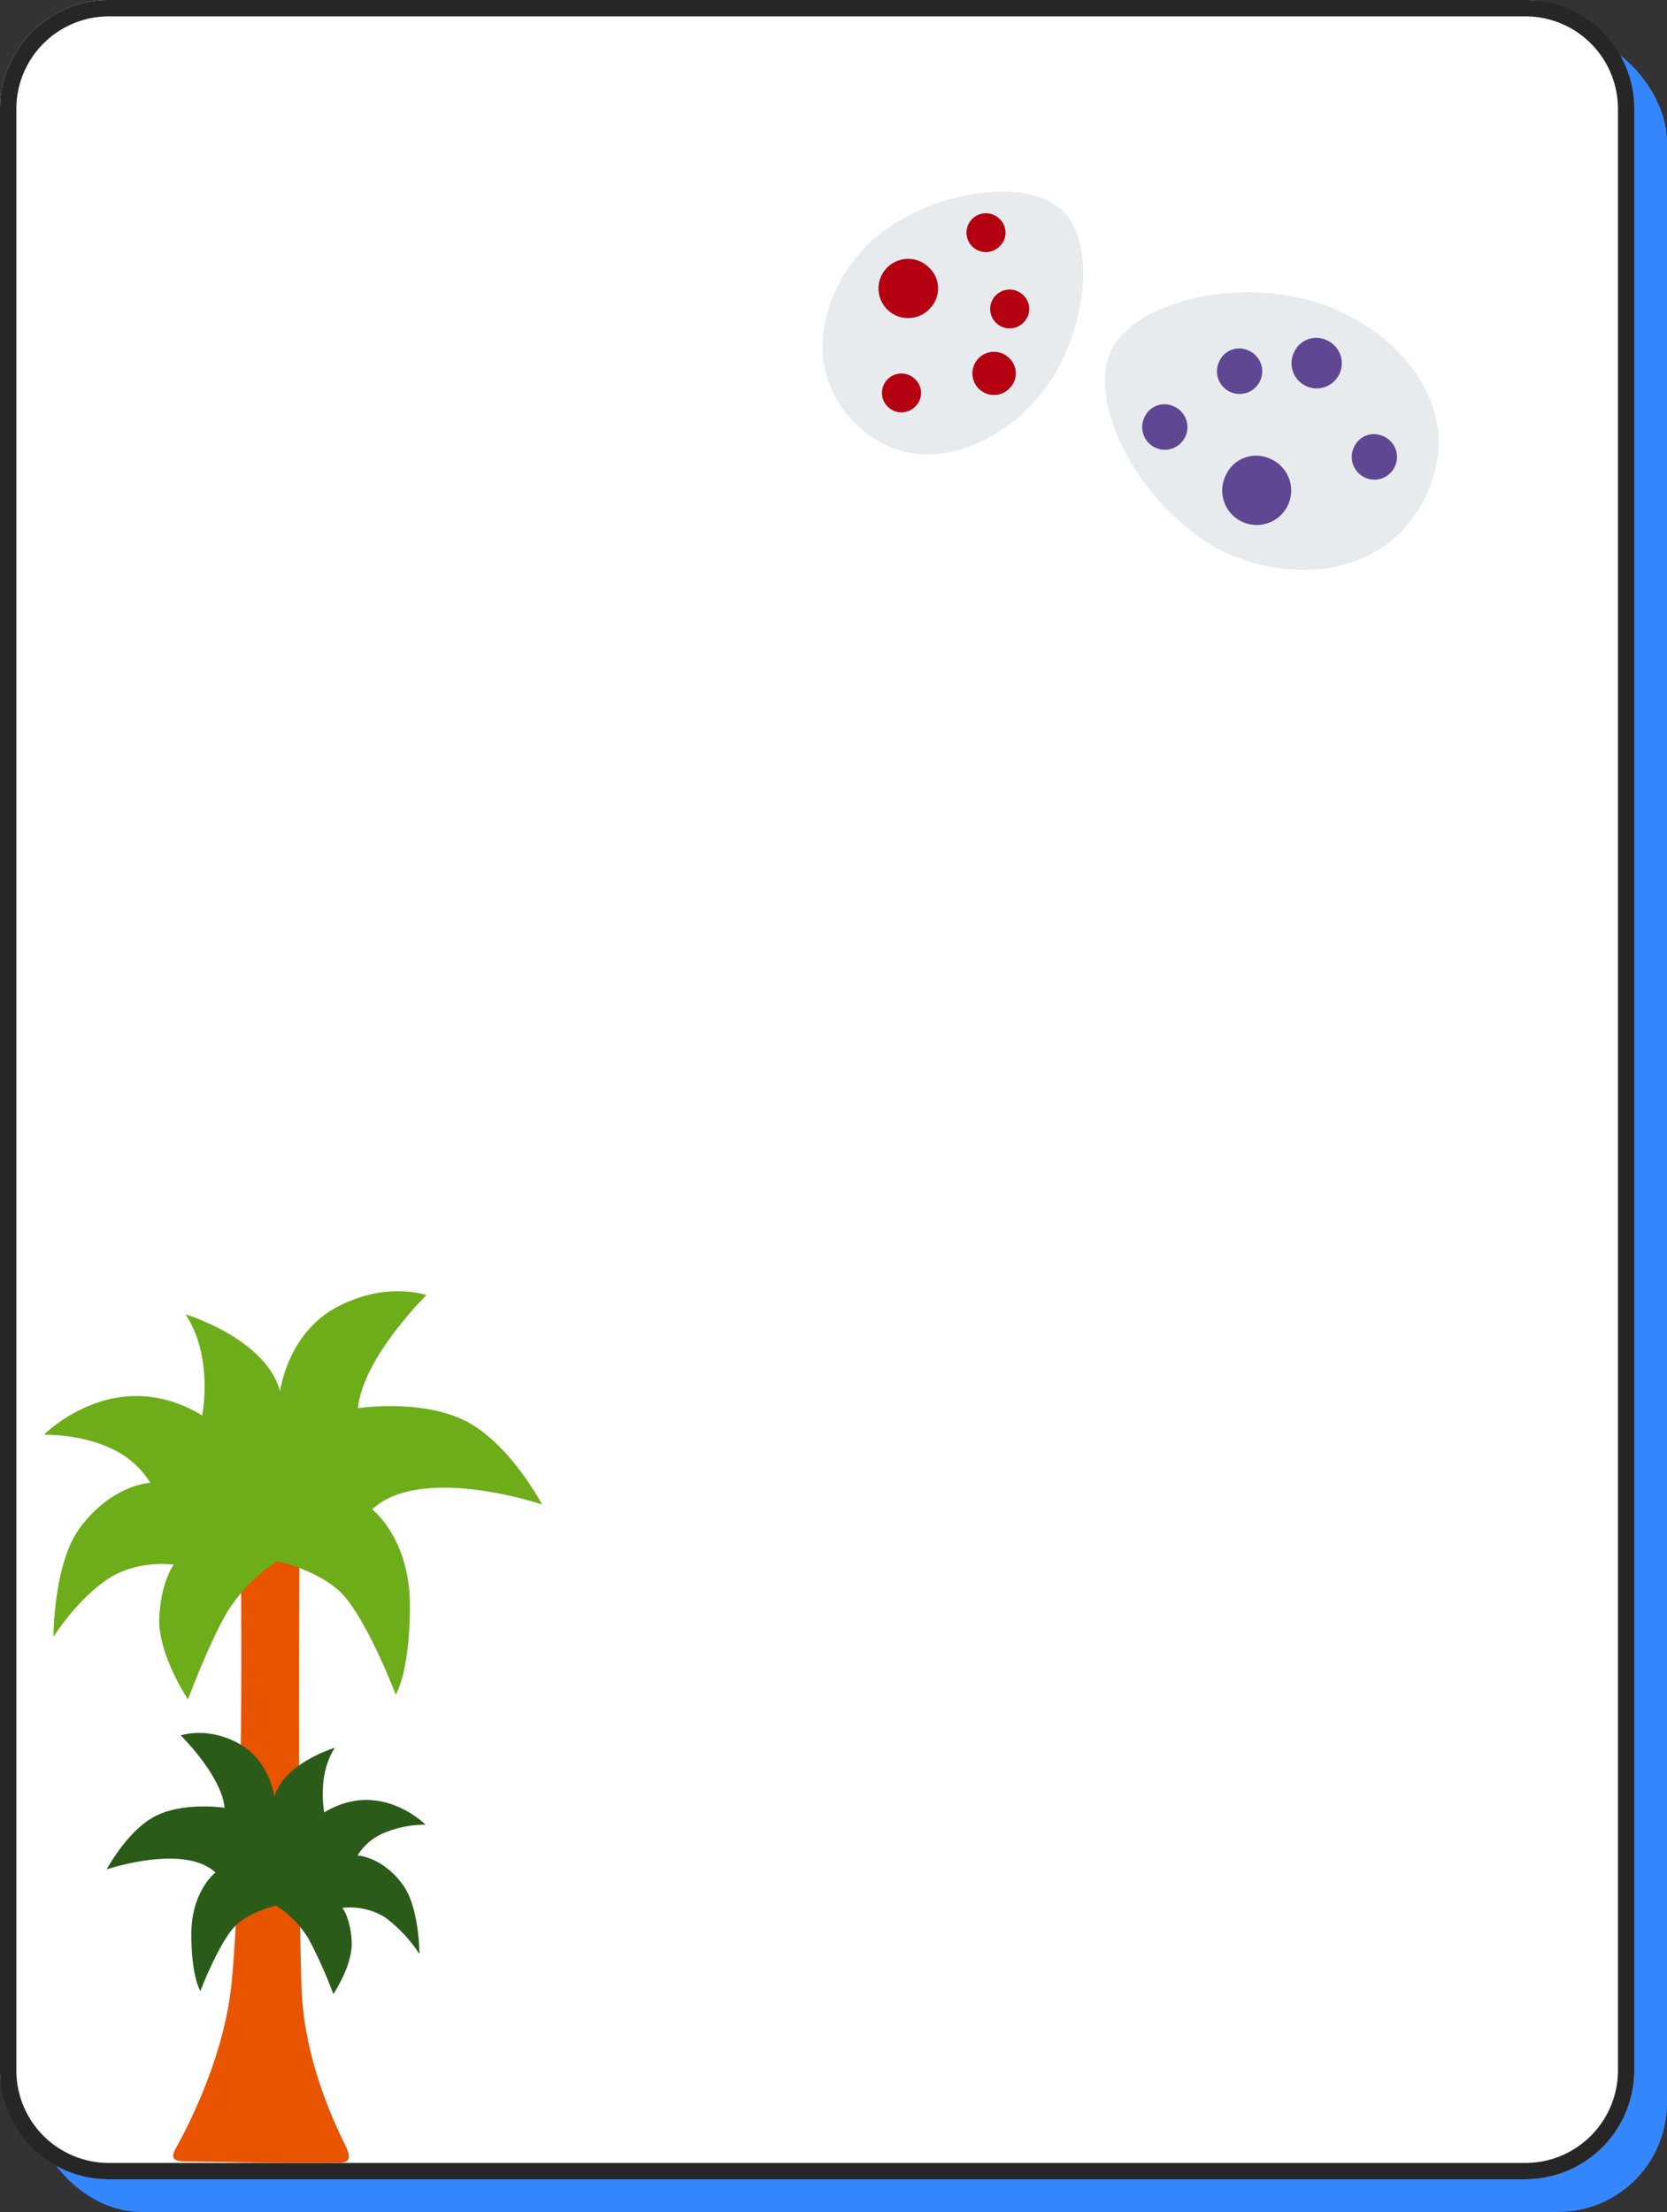 <svg xmlns="http://www.w3.org/2000/svg" xmlns:xlink="http://www.w3.org/1999/xlink" width="306" height="406" viewBox="0 0 306 406"><rect x="0" y="0" width="306" height="406" fill="#333333" stroke="none"/><defs><clipPath id="a"><rect width="91.433" height="160" fill="none"/></clipPath><clipPath id="b"><rect width="117" height="80" transform="translate(180 722)" fill="#77c5ff" opacity="0.55"/></clipPath></defs><g transform="translate(13531 -13049)"><rect width="300" height="400" rx="20" transform="translate(-13525 13055)" fill="#3486ff"/><rect width="300" height="400" rx="20" transform="translate(-13531 13049)" fill="#fff"/><path d="M20,3A17,17,0,0,0,3,20V380a17,17,0,0,0,17,17H280a17,17,0,0,0,17-17V20A17,17,0,0,0,280,3H20m0-3H280a20,20,0,0,1,20,20V380a20,20,0,0,1-20,20H20A20,20,0,0,1,0,380V20A20,20,0,0,1,20,0Z" transform="translate(-13531 13049)" fill="#262626"/><g transform="translate(-13522.922 13286)"><g clip-path="url(#a)"><path d="M50.63,70.944s.692,53.027-1.655,78.178c-1.247,13.289-7.6,25.877-10.351,30.8-.782,1.4-.54,2.259,1.54,2.259,1.728,0,22.292.455,28.895.232,1.792-.06,1.64-1.383.8-3.081-2.575-5.18-7.39-15.978-8.016-27.764-.825-15.66-.413-90.8-.413-90.8L48.975,59.2Z" transform="translate(-14.507 -22.475)" fill="#e85400"/><path d="M29.03,22.8S31.2,12.208,26,4.254c0,0,14.727,4.417,17.336,14.134,0,0,1.3-10.6,10.4-15.458S70.195.722,70.195.722,58.5,12.208,57.632,21.474c0,0,11.267-1.764,19.5,2.215s14.3,15.454,14.3,15.454-22.1-7.508-31.2.885c0,0,6.929,5.3,6.929,17.665s-2.6,16.337-2.6,16.337-4.579-12.058-9.1-17.665C51.453,51.391,42.8,49.538,42.8,49.538a30.605,30.605,0,0,0-9.211,9.4c-3.383,5.818-7.163,15.98-7.163,15.98s-5.5-8.221-5.263-14.86c.255-6.821,2.673-9.874,2.673-9.874s-6.722-.971-12.139,2.65c-5.69,3.806-9.966,10.6-9.966,10.6S1.749,50.046,6.5,43.56c5.965-8.142,13-8.394,13-8.394a15.942,15.942,0,0,0-6.934-6.178C6.967,26.169,0,26.338,0,26.338S13,13.088,29.03,22.8" transform="translate(0 0)" fill="#6dad19"/><path d="M58.493,145.275s-1.389-6.784,1.94-11.871c0,0-9.422,2.826-11.093,9.044,0,0-.83-6.784-6.655-9.892s-10.535-1.412-10.535-1.412,7.484,7.346,8.039,13.28c0,0-7.21-1.13-12.48,1.416s-9.153,9.89-9.153,9.89,14.146-4.8,19.968.567c0,0-4.436,3.39-4.436,11.3s1.664,10.455,1.664,10.455,2.929-7.717,5.824-11.305c2.571-3.187,8.107-4.37,8.107-4.37a19.567,19.567,0,0,1,5.892,6.019,84.683,84.683,0,0,1,4.583,10.222s3.53-5.257,3.369-9.506c-.16-4.367-1.709-6.32-1.709-6.32a12.343,12.343,0,0,1,7.768,1.695,26.071,26.071,0,0,1,6.38,6.784s-.009-8.567-3.052-12.719c-3.815-5.212-8.318-5.372-8.318-5.372a10.2,10.2,0,0,1,4.437-3.953,19.449,19.449,0,0,1,8.044-1.7s-8.322-8.479-18.583-2.262" transform="translate(-7.044 -49.612)" fill="#2a5b19"/></g></g><g transform="translate(-13560 12359)" clip-path="url(#b)"><g transform="translate(231.814 743.642)"><path d="M2294.407,802.87c-15.415-5.333-34.32-.481-38.747,8.3s3.428,25.859,16.917,35.008c11.406,7.741,32.487,8.931,40.667-7.956,8.162-16.85-5.8-30.845-18.837-35.351" transform="translate(-2254.423 -800.647)" fill="#e7ebee"/><path d="M2312.951,870.724a6.33,6.33,0,1,1-8.109,3,6.1,6.1,0,0,1,8.109-3" transform="translate(-2282.63 -840.169)" fill="#5f4793"/><path d="M2340.01,820.436a4.613,4.613,0,1,1-5.909,2.187,4.445,4.445,0,0,1,5.909-2.187" transform="translate(-2299.347 -811.657)" fill="#5f4793"/><path d="M2364.942,861.385a4.153,4.153,0,1,1-5.322,1.967,4,4,0,0,1,5.322-1.967" transform="translate(-2313.86 -834.972)" fill="#5f4793"/><path d="M2307.727,824.919a4.152,4.152,0,1,1-5.326,1.967,4.008,4.008,0,0,1,5.326-1.967" transform="translate(-2281.387 -814.233)" fill="#5f4793"/><path d="M2276,848.679a4.151,4.151,0,1,1-5.326,1.96,4,4,0,0,1,5.326-1.96" transform="translate(-2263.38 -827.745)" fill="#5f4793"/></g><g transform="translate(180 725.171)"><path d="M2219.887,730.749c8.753-10.881,10.26-27.517,4.423-33.606s-21.941-4.674-33.237,3.561c-9.553,6.962-16.581,23.6-5.249,35.055,11.3,11.418,26.66,4.193,34.064-5.009" transform="translate(-2179.983 -693.392)" fill="#e7ebee"/><path d="M2212.891,729.968a5.433,5.433,0,1,1-.1-7.4,5.263,5.263,0,0,1,.1,7.4" transform="translate(-2193.169 -708.543)" fill="#b40011"/><path d="M2248.572,765.645a3.96,3.96,0,1,1-.073-5.392,3.834,3.834,0,0,1,.073,5.392" transform="translate(-2214.179 -729.624)" fill="#b40011"/><path d="M2210.861,773.889a3.564,3.564,0,1,1-.065-4.85,3.451,3.451,0,0,1,.065,4.85" transform="translate(-2193.753 -734.549)" fill="#b40011"/><path d="M2255.106,739.456a3.564,3.564,0,1,1-.062-4.854,3.458,3.458,0,0,1,.063,4.854" transform="translate(-2218.14 -715.523)" fill="#b40011"/><path d="M2245.409,708.168a3.563,3.563,0,1,1-.063-4.851,3.454,3.454,0,0,1,.063,4.851" transform="translate(-2212.793 -698.24)" fill="#b40011"/></g></g></g></svg>
